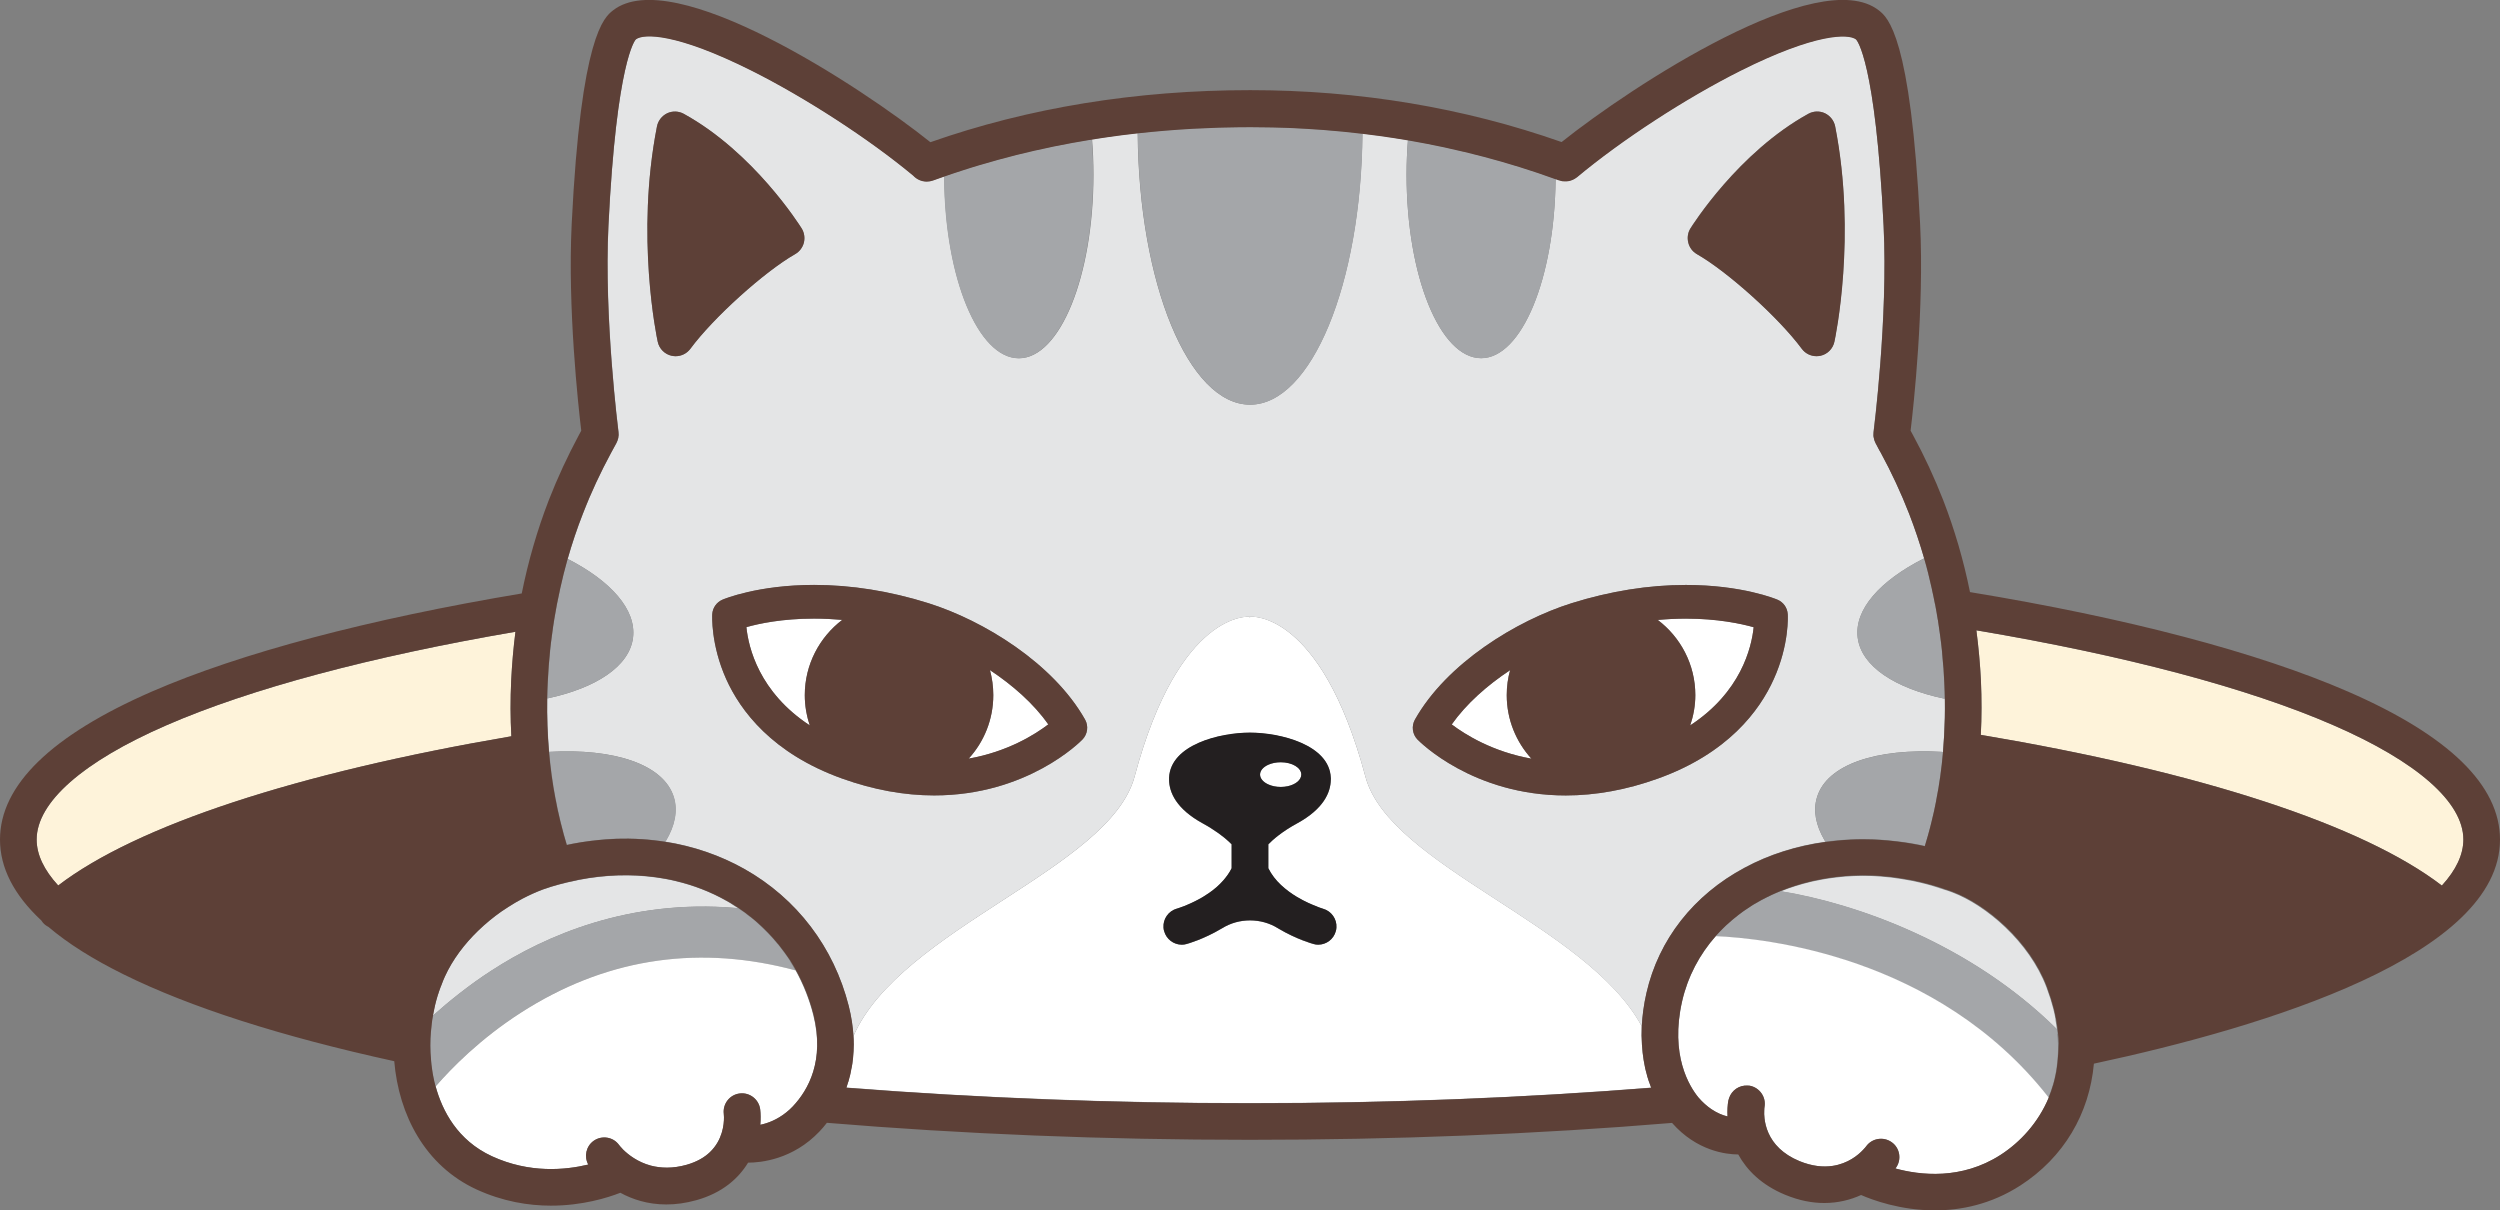 <?xml version="1.0" encoding="utf-8"?>
<!-- Generator: Adobe Illustrator 14.0.0, SVG Export Plug-In . SVG Version: 6.00 Build 43363)  -->
<!DOCTYPE svg PUBLIC "-//W3C//DTD SVG 1.1//EN" "http://www.w3.org/Graphics/SVG/1.1/DTD/svg11.dtd">
<svg version="1.1" id="圖層_1" xmlns="http://www.w3.org/2000/svg" xmlns:xlink="http://www.w3.org/1999/xlink" x="0px" y="0px"
	 width="50px" height="24.208px" viewBox="0 0 50 24.208" enable-background="new 0 0 50 24.208" xml:space="preserve">
<rect x="0" y="0" width="50" height="24.208" fill="#808080" stroke="none"/>
<g>
	<path fill="#FFFFFF" d="M27.308,15.532c-0.895-3.343-2.304-3.198-2.304-3.198l-0.008,0.028v-0.028c0,0-1.409-0.146-2.304,3.198
		c-0.496,1.852-4.678,3.028-5.623,5.188l0,0c0.004,0.047,0.005,0.092,0.005,0.137c0,0.009,0,0.017,0.001,0.022
		c0,0.041-0.001,0.082-0.004,0.123c0,0.002,0,0.006,0,0.011c-0.002,0.045-0.005,0.088-0.01,0.131c0,0.004,0,0.01-0.001,0.015
		c-0.003,0.036-0.008,0.071-0.013,0.106c-0.002,0.008-0.003,0.019-0.004,0.024c-0.006,0.037-0.012,0.072-0.021,0.107
		c0,0.004,0,0.006-0.001,0.01c-0.007,0.037-0.017,0.074-0.023,0.109c-0.003,0.01-0.006,0.018-0.008,0.027
		c-0.008,0.026-0.015,0.055-0.021,0.08c-0.004,0.01-0.006,0.02-0.01,0.028c-0.01,0.033-0.021,0.065-0.031,0.099
		c-0.001,0-0.001,0-0.001,0.002l0,0c1.306,0.104,2.643,0.182,4.002,0.233c1.337,0.052,2.696,0.078,4.069,0.078
		c2.753,0,5.451-0.104,8.024-0.31c0-0.002,0-0.002,0-0.002c-0.014-0.035-0.024-0.069-0.039-0.108
		c-0.004-0.009-0.006-0.019-0.01-0.026c-0.012-0.035-0.021-0.07-0.033-0.105c0-0.006-0.002-0.01-0.002-0.014
		c-0.014-0.043-0.022-0.088-0.035-0.133c0-0.005-0.002-0.009-0.002-0.013c-0.01-0.045-0.02-0.09-0.026-0.138
		c0-0.002,0-0.006-0.002-0.008c-0.017-0.102-0.029-0.209-0.035-0.319c0-0.003,0-0.003,0-0.005c-0.008-0.112-0.01-0.231-0.004-0.358
		l0,0C31.736,18.488,27.789,17.327,27.308,15.532z M26.728,18.553c0,0.023-0.006,0.049-0.012,0.072
		c-0.045,0.162-0.191,0.27-0.354,0.27c-0.03,0-0.063-0.004-0.095-0.014c-0.024-0.006-0.338-0.094-0.69-0.303
		c-0.006-0.004-0.012-0.007-0.017-0.011c-0.339-0.211-0.781-0.211-1.119,0c-0.004,0.002-0.008,0.004-0.012,0.007
		c-0.354,0.211-0.671,0.301-0.695,0.307c-0.032,0.01-0.064,0.014-0.098,0.014c-0.161,0-0.309-0.107-0.354-0.27
		c-0.008-0.025-0.012-0.049-0.013-0.074c-0.012-0.17,0.099-0.33,0.269-0.377c0.001,0,0.005-0.002,0.011-0.004
		c0.021-0.006,0.075-0.022,0.149-0.053c0.034-0.014,0.073-0.031,0.116-0.05c0.029-0.014,0.06-0.026,0.09-0.043
		c0.04-0.021,0.082-0.043,0.124-0.067c0.008-0.004,0.016-0.008,0.021-0.012l0,0c0.001,0,0.001-0.001,0.002-0.001
		c0.002-0.002,0.006-0.003,0.009-0.005c0.043-0.025,0.087-0.055,0.13-0.085c0.099-0.069,0.193-0.149,0.275-0.244
		c0.063-0.073,0.123-0.153,0.167-0.243v-0.479c-0.071-0.073-0.202-0.19-0.405-0.317c-0.051-0.031-0.104-0.064-0.166-0.098
		c-0.545-0.297-0.675-0.629-0.68-0.871c0-0.016,0-0.031,0-0.047c0.031-0.656,1.008-0.9,1.617-0.9c0.608,0,1.587,0.244,1.617,0.9
		c0.002,0.016,0.002,0.031,0,0.047c-0.005,0.242-0.134,0.574-0.68,0.871c-0.3,0.163-0.479,0.322-0.569,0.415l0,0v0.479l0,0
		c0.063,0.127,0.151,0.238,0.252,0.334c0.101,0.094,0.213,0.174,0.319,0.238c0.003,0.002,0.006,0.003,0.011,0.005v0.001l0,0
		c0.148,0.088,0.291,0.148,0.388,0.186c0.01,0.005,0.02,0.008,0.029,0.012c0.012,0.004,0.022,0.008,0.032,0.012
		c0.037,0.014,0.062,0.02,0.062,0.02C26.63,18.222,26.74,18.383,26.728,18.553z"/>
	<path fill="#E4E5E6" d="M23.271,18.551c-0.01-0.148,0.072-0.291,0.207-0.354C23.344,18.26,23.262,18.402,23.271,18.551z"/>
	<path fill="#E4E5E6" d="M24.062,17.94c0.043-0.025,0.087-0.055,0.13-0.085C24.148,17.885,24.104,17.915,24.062,17.94z"/>
	<path fill="#E4E5E6" d="M24.517,17.551c-0.017,0.021-0.032,0.041-0.05,0.061C24.484,17.592,24.5,17.572,24.517,17.551z"/>
	<path fill="#E4E5E6" d="M24.517,17.551c0.044-0.057,0.085-0.117,0.117-0.184C24.602,17.434,24.561,17.495,24.517,17.551z"/>
	<path fill="#E4E5E6" d="M10.984,15.038c0.028,0.317,0.07,0.631,0.129,0.937C11.056,15.668,11.013,15.355,10.984,15.038z"/>
	<path fill="#E4E5E6" d="M21.813,2.79c-0.117,0.019-0.231,0.039-0.348,0.06C21.58,2.829,21.695,2.809,21.813,2.79z"/>
	<path fill="#E4E5E6" d="M21.813,2.79c0.011-0.001,0.021-0.003,0.029-0.004l0,0C21.832,2.787,21.822,2.789,21.813,2.79z"/>
	<path fill="#E4E5E6" d="M28.195,2.808c0.107,0.019,0.218,0.039,0.324,0.059C28.412,2.847,28.302,2.827,28.195,2.808z"/>
	<path fill="#E4E5E6" d="M28.158,2.801C28.158,2.802,28.158,2.802,28.158,2.801c0.012,0.003,0.022,0.005,0.036,0.007
		C28.181,2.806,28.169,2.804,28.158,2.801z"/>
	<path fill="#E4E5E6" d="M36.486,16.797c-0.17-0.295-0.229-0.584-0.147-0.85c0.197-0.662,1.199-0.986,2.504-0.91
		c0.004,0.002,0.01,0.004,0.016,0.006c0.039-0.455,0.052-0.922,0.027-1.4c0.006,0.111,0.008,0.223,0.01,0.332
		c-0.004-0.001-0.01-0.002-0.014-0.003c-0.982-0.208-1.654-0.644-1.728-1.218c-0.071-0.564,0.449-1.142,1.32-1.583
		c0.002-0.002,0.006-0.003,0.01-0.004c-0.088-0.306-0.188-0.606-0.303-0.9c-0.162-0.416-0.354-0.825-0.565-1.218
		c-0.003,0-0.05-0.085-0.095-0.173c-0.004-0.006-0.006-0.012-0.01-0.018c-0.002-0.002-0.002-0.004-0.002-0.006
		c-0.021-0.035-0.031-0.074-0.037-0.114C37.47,8.73,37.47,8.722,37.468,8.714c0-0.007,0-0.014,0-0.021c0-0.018,0-0.035,0.002-0.053
		c0.002-0.022,0.293-2.282,0.201-4.13c-0.162-3.3-0.535-3.712-0.551-3.728c-0.15-0.118-0.813-0.124-2.31,0.626
		c-1.1,0.551-2.383,1.387-3.271,2.13c-0.002,0-0.002,0-0.002,0.001c-0.019,0.013-0.033,0.025-0.054,0.035
		c-0.004,0.002-0.008,0.005-0.012,0.007c-0.016,0.007-0.029,0.013-0.045,0.019c-0.008,0.003-0.016,0.006-0.025,0.008
		c-0.012,0.003-0.022,0.005-0.034,0.007c-0.013,0.002-0.023,0.004-0.037,0.005c-0.008,0-0.017,0-0.025,0
		c-0.016,0-0.033,0-0.049-0.002c-0.004,0-0.01-0.002-0.014-0.002c-0.021-0.003-0.041-0.009-0.062-0.016H31.18
		c-0.022-0.008-0.045-0.016-0.068-0.024c-0.018,1.989-0.678,3.587-1.489,3.587c-0.824,0-1.492-1.644-1.492-3.672
		c0-0.236,0.01-0.467,0.027-0.691c-0.302-0.051-0.604-0.095-0.91-0.132C27.222,5.675,26.227,8.093,25,8.093
		c-1.229,0-2.226-2.422-2.247-5.432c-0.309,0.034-0.61,0.076-0.911,0.124C21.86,3.014,21.87,3.25,21.87,3.493
		c0,2.028-0.668,3.672-1.491,3.672c-0.814,0-1.477-1.604-1.492-3.599c0-0.014,0.002-0.028,0.004-0.042
		c-0.076,0.027-0.154,0.053-0.229,0.081c-0.041,0.015-0.084,0.022-0.125,0.022c-0.104,0-0.2-0.044-0.271-0.119
		c-0.887-0.736-2.15-1.557-3.236-2.101c-1.495-0.75-2.156-0.744-2.313-0.623c-0.011,0.012-0.385,0.424-0.547,3.724
		c-0.091,1.848,0.199,4.108,0.201,4.13c0.003,0.021,0.004,0.04,0.003,0.059c-0.001,0.013-0.003,0.024-0.005,0.036
		c0,0.006,0,0.013-0.002,0.019C12.365,8.77,12.359,8.786,12.354,8.8c-0.001,0.002-0.001,0.004-0.001,0.005
		c-0.006,0.017-0.014,0.032-0.021,0.048l0,0c0,0.002,0,0.004-0.002,0.006c-0.003,0.006-0.006,0.012-0.01,0.018
		c-0.048,0.089-0.095,0.174-0.095,0.174c-0.213,0.392-0.404,0.801-0.564,1.217c-0.116,0.298-0.219,0.603-0.307,0.911
		c0.861,0.44,1.376,1.014,1.307,1.575c-0.072,0.572-0.738,1.006-1.715,1.215c-0.006,0.363,0.007,0.719,0.037,1.068
		c0,0,0.001,0,0.002,0c1.298-0.074,2.293,0.25,2.491,0.91c0.081,0.271,0.02,0.568-0.161,0.871c-0.004,0.006-0.008,0.01-0.012,0.014
		c-0.001,0-0.001,0-0.002,0c0.563,0.088,1.098,0.271,1.588,0.547c1.047,0.59,1.788,1.563,2.086,2.742
		c0.053,0.213,0.083,0.412,0.094,0.6l0,0c0.945-2.16,5.127-3.338,5.623-5.189c0.895-3.342,2.304-3.197,2.304-3.197v0.028
		l0.008-0.028c0,0,1.41-0.146,2.304,3.197c0.48,1.797,4.428,2.957,5.527,4.996c0.012-0.207,0.039-0.43,0.094-0.668
		c0.244-1.068,0.941-1.959,1.963-2.508c0.492-0.266,1.041-0.438,1.617-0.518C36.501,16.822,36.494,16.812,36.486,16.797z
		 M13.512,7.124c-0.025,0-0.051-0.003-0.077-0.008c-0.142-0.03-0.251-0.141-0.281-0.281c-0.019-0.085-0.445-2.115-0.015-4.308
		c0.023-0.115,0.101-0.212,0.205-0.262c0.105-0.049,0.229-0.045,0.332,0.012c1.401,0.772,2.318,2.231,2.357,2.292
		c0.053,0.085,0.067,0.188,0.044,0.284c-0.024,0.097-0.087,0.179-0.174,0.229c-0.618,0.354-1.639,1.274-2.098,1.894
		C13.736,7.069,13.627,7.124,13.512,7.124z M21.648,14.792c-0.043,0.045-1.104,1.117-2.965,1.117c-0.598,0-1.215-0.113-1.837-0.336
		c-1.405-0.503-2.038-1.359-2.322-1.99c-0.312-0.694-0.28-1.275-0.279-1.299c0.008-0.128,0.088-0.24,0.205-0.29
		c0.027-0.012,0.707-0.295,1.832-0.295c0.744,0,1.516,0.123,2.286,0.365c1.104,0.347,2.498,1.201,3.134,2.329
		C21.774,14.521,21.753,14.685,21.648,14.792z M35.476,13.581c-0.283,0.633-0.918,1.489-2.322,1.992
		c-0.62,0.223-1.239,0.336-1.838,0.336l0,0c-1.856,0-2.92-1.072-2.965-1.117c-0.104-0.106-0.125-0.271-0.053-0.399
		c0.635-1.127,2.031-1.982,3.133-2.329c0.773-0.242,1.543-0.365,2.287-0.365c1.125,0,1.805,0.283,1.832,0.295
		c0.119,0.05,0.197,0.162,0.205,0.29C35.757,12.307,35.789,12.888,35.476,13.581z M36.035,6.975c-0.459-0.62-1.479-1.54-2.099-1.894
		c-0.086-0.05-0.147-0.132-0.172-0.229c-0.024-0.096-0.01-0.199,0.043-0.284c0.039-0.062,0.957-1.52,2.357-2.292
		c0.102-0.057,0.227-0.061,0.332-0.012c0.104,0.05,0.182,0.147,0.205,0.262c0.432,2.192,0.004,4.222-0.015,4.308
		c-0.03,0.141-0.141,0.251-0.28,0.281c-0.025,0.005-0.054,0.008-0.078,0.008C36.214,7.124,36.105,7.069,36.035,6.975z"/>
	<path fill="#E4E5E6" d="M38.857,15.045c-0.028,0.32-0.073,0.635-0.133,0.942C38.785,15.68,38.828,15.366,38.857,15.045z"/>
	<path fill="#E4E5E6" d="M24.483,2.545c0.174-0.004,0.348-0.007,0.522-0.007C24.83,2.538,24.656,2.541,24.483,2.545z"/>
	<path fill="#E4E5E6" d="M22.753,2.662c0.359-0.04,0.725-0.07,1.093-0.091C23.478,2.591,23.113,2.622,22.753,2.662z"/>
	<path fill="#E4E5E6" d="M26.462,2.594c0.262,0.021,0.522,0.046,0.783,0.077C26.986,2.64,26.724,2.614,26.462,2.594z"/>
	<path fill="#E4E5E6" d="M29.66,3.126c0.491,0.129,0.975,0.279,1.448,0.451C30.634,3.406,30.152,3.255,29.66,3.126z"/>
	<path fill="#E4E5E6" d="M38.484,11.167c0.058,0.198,0.107,0.399,0.152,0.602C38.591,11.567,38.541,11.366,38.484,11.167z"/>
	<path fill="#E4E5E6" d="M11.204,11.776c0.045-0.201,0.095-0.4,0.15-0.598C11.299,11.375,11.248,11.575,11.204,11.776z"/>
	<path fill="#E4E5E6" d="M14.529,18.019c-0.32-0.183-0.668-0.315-1.03-0.399c-0.062-0.016-0.121-0.027-0.183-0.039
		c-0.067-0.014-0.137-0.023-0.206-0.033c-0.491-0.067-1.008-0.051-1.531,0.05c-0.082,0.017-0.164,0.034-0.246,0.054
		c-0.104,0.025-0.207,0.053-0.313,0.085c-0.03,0.011-0.063,0.021-0.095,0.032c-0.021,0.008-0.043,0.016-0.064,0.021
		c-0.137,0.051-0.275,0.112-0.418,0.188c-0.094,0.05-0.188,0.104-0.279,0.164c-0.047,0.029-0.094,0.061-0.141,0.093
		c-0.161,0.113-0.316,0.242-0.464,0.384c-0.271,0.262-0.506,0.569-0.665,0.918l0,0c-0.024,0.053-0.047,0.108-0.067,0.166
		c-0.007,0.014-0.012,0.026-0.017,0.041c-0.02,0.055-0.039,0.108-0.057,0.166c0,0.002-0.001,0.004-0.002,0.006
		c-0.02,0.063-0.035,0.125-0.051,0.188c-0.001,0.006-0.002,0.013-0.005,0.019c-0.015,0.063-0.026,0.129-0.038,0.192
		c0.311-0.278,0.729-0.617,1.168-0.899c1.091-0.709,2.762-1.435,4.885-1.256c0.02,0.002,0.037,0.006,0.056,0.008
		c-0.036-0.023-0.072-0.047-0.108-0.07C14.615,18.068,14.573,18.042,14.529,18.019z"/>
	<path fill="#E4E5E6" d="M41.109,20.375c-0.012-0.063-0.024-0.125-0.041-0.189c-0.002-0.008-0.004-0.016-0.006-0.023
		c-0.018-0.063-0.035-0.129-0.055-0.192c-0.002-0.009-0.006-0.017-0.008-0.023c-0.021-0.065-0.045-0.135-0.07-0.202l0,0
		c-0.344-0.91-1.211-1.646-1.889-1.9c-0.023-0.01-0.049-0.018-0.072-0.026c-0.023-0.008-0.047-0.017-0.07-0.022
		c-0.16-0.055-0.321-0.104-0.483-0.142c-0.056-0.013-0.107-0.024-0.16-0.036c-0.063-0.013-0.125-0.022-0.188-0.033
		c-0.02-0.004-0.041-0.006-0.061-0.01c-0.041-0.006-0.084-0.013-0.125-0.018c-0.025-0.003-0.051-0.006-0.074-0.01
		c-0.037-0.004-0.074-0.008-0.111-0.01c-0.026-0.004-0.055-0.006-0.082-0.008c-0.032-0.003-0.067-0.005-0.104-0.007
		c-0.027-0.001-0.057-0.003-0.084-0.004c-0.033-0.001-0.066-0.001-0.1-0.002c-0.029,0-0.06-0.001-0.089-0.001
		c-0.028,0.001-0.059,0.002-0.088,0.002c-0.075,0.002-0.149,0.005-0.223,0.011c-0.014,0-0.025,0.001-0.039,0.003
		c-0.039,0.002-0.08,0.008-0.119,0.012c-0.02,0.002-0.037,0.004-0.057,0.006c-0.039,0.005-0.08,0.01-0.119,0.016
		c-0.018,0.003-0.035,0.005-0.055,0.008c-0.039,0.008-0.08,0.014-0.121,0.021c-0.017,0.003-0.031,0.006-0.047,0.01
		c-0.041,0.008-0.084,0.018-0.125,0.025c-0.013,0.002-0.021,0.006-0.033,0.008c-0.205,0.049-0.404,0.111-0.596,0.188l0,0
		c1.514,0.245,3.799,1.053,5.524,2.762l0,0c-0.008-0.063-0.018-0.127-0.029-0.19C41.111,20.387,41.111,20.381,41.109,20.375z"/>
	<path fill="#A4A6A9" d="M26.462,2.594c-0.035-0.002-0.068-0.005-0.104-0.007c-0.069-0.005-0.14-0.01-0.21-0.014
		c-0.1-0.006-0.197-0.011-0.298-0.016c-0.043-0.002-0.087-0.003-0.13-0.005c-0.08-0.003-0.162-0.005-0.242-0.007
		c-0.039-0.001-0.078-0.002-0.117-0.002c-0.116-0.002-0.235-0.004-0.354-0.004l0,0c-0.176,0-0.35,0.003-0.522,0.007
		c-0.04,0.001-0.081,0.002-0.122,0.003c-0.15,0.005-0.303,0.011-0.451,0.019c-0.021,0.001-0.042,0.002-0.063,0.003
		c-0.368,0.021-0.731,0.051-1.093,0.091l0,0c0.021,3.009,1.02,5.432,2.247,5.432c1.227,0,2.222-2.418,2.248-5.423c0,0,0,0-0.002,0
		C26.986,2.64,26.724,2.614,26.462,2.594z"/>
	<path fill="#A4A6A9" d="M29.66,3.126c0,0-0.002,0-0.004-0.001c-0.121-0.032-0.244-0.063-0.365-0.092
		c-0.006-0.001-0.013-0.002-0.017-0.003c-0.118-0.028-0.237-0.056-0.358-0.082c-0.008-0.001-0.017-0.003-0.021-0.005
		c-0.119-0.025-0.235-0.049-0.354-0.072c-0.006-0.001-0.015-0.002-0.021-0.004c-0.121-0.023-0.24-0.045-0.36-0.066
		c-0.02,0.225-0.029,0.455-0.029,0.692c0,2.028,0.668,3.672,1.492,3.672c0.813,0,1.473-1.599,1.489-3.587c0,0-0.002,0-0.004-0.001
		C30.634,3.406,30.152,3.255,29.66,3.126z"/>
	<path fill="#A4A6A9" d="M21.465,2.85c-0.004,0-0.006,0.001-0.009,0.001c-0.123,0.022-0.245,0.046-0.367,0.071
		c-0.005,0.001-0.009,0.002-0.015,0.003c-0.12,0.025-0.24,0.051-0.359,0.078c-0.006,0.001-0.012,0.002-0.017,0.003
		c-0.119,0.027-0.237,0.056-0.355,0.085c-0.005,0.001-0.011,0.003-0.017,0.004c-0.117,0.03-0.234,0.061-0.353,0.093
		c-0.005,0.001-0.01,0.002-0.015,0.004c-0.118,0.032-0.234,0.066-0.352,0.101c-0.004,0.001-0.008,0.002-0.012,0.003
		c-0.117,0.035-0.233,0.071-0.35,0.109c-0.002,0-0.004,0.001-0.006,0.002c-0.118,0.038-0.234,0.077-0.353,0.118l0,0
		c-0.002,0.014-0.004,0.028-0.004,0.042c0.017,1.994,0.678,3.599,1.492,3.599c0.823,0,1.491-1.645,1.491-3.672
		c0-0.243-0.012-0.479-0.028-0.708C21.715,2.806,21.59,2.827,21.465,2.85z"/>
	<path fill="#A4A6A9" d="M12.661,12.752c0.069-0.562-0.444-1.134-1.307-1.574l0,0c-0.057,0.197-0.105,0.396-0.15,0.598
		c-0.001,0.002-0.001,0.005-0.001,0.008c-0.045,0.198-0.083,0.398-0.116,0.6c-0.001,0.008-0.002,0.015-0.003,0.021
		c-0.016,0.089-0.027,0.179-0.039,0.27c-0.002,0.015-0.004,0.027-0.006,0.043c-0.015,0.097-0.024,0.191-0.035,0.289
		c0,0.01-0.002,0.02-0.002,0.029c-0.009,0.084-0.017,0.168-0.023,0.252c-0.002,0.024-0.003,0.049-0.005,0.072
		c-0.007,0.094-0.013,0.188-0.017,0.283l0,0c-0.006,0.109-0.008,0.218-0.011,0.326l0,0C11.923,13.76,12.589,13.327,12.661,12.752z"
		/>
	<path fill="#A4A6A9" d="M10.986,15.038c-0.001,0-0.002,0-0.002,0l0,0c0.028,0.317,0.071,0.631,0.129,0.937
		c0.003,0.012,0.005,0.024,0.008,0.036c0.011,0.061,0.022,0.119,0.036,0.18c0.004,0.02,0.008,0.038,0.013,0.059
		c0.012,0.053,0.023,0.104,0.036,0.156c0.006,0.021,0.01,0.045,0.016,0.065c0.013,0.052,0.026,0.104,0.04,0.153
		c0.005,0.021,0.011,0.041,0.016,0.063c0.021,0.07,0.039,0.141,0.061,0.209c0,0.001,0,0.001,0,0.001
		c0.082-0.019,0.164-0.033,0.246-0.047c0.02-0.003,0.039-0.005,0.059-0.009c0.063-0.01,0.126-0.021,0.189-0.027
		c0.018-0.002,0.037-0.003,0.055-0.006c0.064-0.008,0.129-0.014,0.193-0.02c0.015,0,0.028-0.002,0.045-0.002
		c0.067-0.006,0.136-0.01,0.203-0.012c0.012-0.001,0.021-0.001,0.031-0.001c0.072-0.002,0.146-0.003,0.217-0.002
		c0.007,0,0.014,0.001,0.02,0.001c0.076,0.001,0.152,0.004,0.227,0.01c0.005,0,0.008,0,0.011,0c0.078,0.004,0.155,0.012,0.233,0.02
		c0.001,0,0.002,0,0.003,0c0.079,0.01,0.157,0.021,0.235,0.031c0.001,0,0.001,0,0.002,0c0.004-0.004,0.008-0.008,0.012-0.014
		c0.181-0.303,0.242-0.602,0.161-0.871C13.279,15.288,12.283,14.963,10.986,15.038z"/>
	<path fill="#A4A6A9" d="M38.88,13.972c0.004,0.001,0.01,0.002,0.014,0.003c-0.002-0.109-0.004-0.221-0.01-0.332l0,0
		c-0.004-0.096-0.01-0.189-0.016-0.285c-0.002-0.023-0.005-0.047-0.007-0.07c-0.008-0.086-0.016-0.172-0.022-0.259
		c0-0.009-0.002-0.017-0.002-0.024c-0.01-0.098-0.021-0.193-0.035-0.291c-0.002-0.014-0.004-0.028-0.006-0.045
		c-0.012-0.09-0.025-0.182-0.039-0.271c-0.002-0.005-0.002-0.011-0.004-0.017c-0.017-0.102-0.033-0.202-0.053-0.303
		c0-0.001-0.002-0.001-0.002-0.002c-0.021-0.102-0.039-0.202-0.063-0.302c0-0.002,0-0.003,0-0.004
		c-0.045-0.202-0.096-0.403-0.152-0.602l0,0c-0.004,0.001-0.008,0.002-0.01,0.004c-0.871,0.441-1.393,1.018-1.32,1.582
		C37.226,13.329,37.898,13.764,38.88,13.972z"/>
	<path fill="#A4A6A9" d="M36.509,16.834L36.509,16.834c0.08-0.012,0.16-0.021,0.242-0.027l0,0c0.08-0.008,0.162-0.014,0.242-0.018
		c0.002,0,0.004,0,0.008,0c0.076-0.004,0.153-0.006,0.231-0.006c0.006,0,0.013,0,0.019,0c0.074,0,0.147,0,0.221,0.004
		c0.012,0,0.021,0,0.031,0c0.067,0.004,0.139,0.008,0.207,0.014c0.016,0.002,0.028,0.003,0.045,0.004
		c0.063,0.006,0.131,0.013,0.195,0.021c0.018,0.002,0.034,0.004,0.055,0.006c0.063,0.008,0.127,0.02,0.188,0.028
		c0.021,0.005,0.039,0.007,0.058,0.009c0.082,0.016,0.164,0.03,0.246,0.049v-0.002c0.021-0.069,0.041-0.14,0.061-0.209
		c0.006-0.021,0.012-0.043,0.017-0.063c0.016-0.051,0.026-0.104,0.041-0.152c0.006-0.023,0.012-0.047,0.016-0.068
		c0.014-0.053,0.024-0.104,0.037-0.157c0.004-0.021,0.01-0.039,0.014-0.06c0.012-0.061,0.025-0.119,0.037-0.181
		c0.002-0.013,0.004-0.024,0.006-0.036c0.06-0.31,0.104-0.623,0.133-0.943v-0.002c-0.006-0.002-0.012-0.004-0.016-0.006
		c-1.305-0.076-2.307,0.248-2.504,0.91c-0.08,0.266-0.021,0.555,0.147,0.85C36.494,16.812,36.501,16.822,36.509,16.834z"/>
	<path fill="#A4A6A9" d="M15.795,19.211c-0.033-0.051-0.066-0.101-0.103-0.148c-0.006-0.008-0.012-0.018-0.018-0.025
		c-0.037-0.049-0.074-0.1-0.113-0.147c-0.004-0.005-0.008-0.009-0.012-0.013c-0.223-0.272-0.486-0.512-0.784-0.711
		c-0.019-0.004-0.036-0.008-0.056-0.01c-2.123-0.178-3.794,0.547-4.885,1.256c-0.438,0.283-0.857,0.621-1.168,0.9
		c-0.01,0.051-0.017,0.102-0.023,0.154c0,0.002,0,0.002,0,0.004c-0.007,0.053-0.012,0.104-0.016,0.156l-0.001,0.002
		c-0.016,0.188-0.016,0.381,0.002,0.567c0.006,0.063,0.013,0.125,0.021,0.187c0.008,0.061,0.019,0.119,0.03,0.176
		c0.011,0.055,0.023,0.111,0.04,0.168l0,0c0.004-0.002,0.007-0.006,0.01-0.01c0.304-0.35,0.88-0.939,1.694-1.463
		c1.64-1.055,3.433-1.354,5.33-0.889c0.021,0.006,0.091,0.022,0.165,0.045c-0.032-0.062-0.067-0.119-0.104-0.177
		C15.805,19.227,15.799,19.219,15.795,19.211z"/>
	<path fill="#A4A6A9" d="M41.15,20.659c-0.002-0.023-0.004-0.05-0.008-0.074c-1.727-1.709-4.012-2.518-5.524-2.763
		c-0.002,0-0.002,0-0.002,0c-0.063,0.025-0.123,0.054-0.185,0.08c-0.004,0.002-0.006,0.003-0.008,0.005
		c-0.063,0.027-0.123,0.059-0.184,0.092c0,0,0,0-0.003,0c-0.047,0.025-0.096,0.053-0.143,0.082c-0.016,0.008-0.031,0.02-0.047,0.027
		c-0.031,0.02-0.062,0.038-0.09,0.059c-0.021,0.013-0.037,0.024-0.056,0.037c-0.026,0.019-0.053,0.037-0.077,0.055
		c-0.021,0.016-0.037,0.029-0.058,0.045c-0.022,0.018-0.045,0.035-0.067,0.053c-0.021,0.016-0.039,0.031-0.058,0.047
		c-0.021,0.018-0.043,0.037-0.063,0.055c-0.021,0.019-0.039,0.033-0.058,0.051c-0.02,0.021-0.039,0.037-0.059,0.058
		c-0.019,0.019-0.035,0.035-0.053,0.054c-0.029,0.03-0.06,0.063-0.089,0.094c-0.004,0.004-0.008,0.008-0.012,0.012
		c0.002,0,0.004,0,0.006,0c0.927,0.039,4.412,0.375,6.64,3.211c0.004,0.006,0.008,0.012,0.014,0.018l0,0c0-0.002,0-0.002,0-0.002
		c0.033-0.08,0.063-0.164,0.088-0.25c0.004-0.008,0.006-0.018,0.008-0.027c0.011-0.032,0.021-0.067,0.027-0.104
		c0.012-0.045,0.021-0.092,0.029-0.139c0.01-0.059,0.02-0.117,0.024-0.178c0.015-0.121,0.021-0.248,0.017-0.377
		c-0.002-0.064-0.006-0.131-0.015-0.199C41.152,20.67,41.152,20.665,41.15,20.659z"/>
	<path fill="#FFFFFF" d="M20.966,14.489c-0.292-0.416-0.713-0.785-1.167-1.086c0.043,0.159,0.067,0.327,0.067,0.5
		c0,0.489-0.188,0.936-0.493,1.271C20.145,15.036,20.692,14.696,20.966,14.489z"/>
	<path fill="#FFFFFF" d="M33.906,13.902c0,0.212-0.037,0.416-0.103,0.606c1.014-0.664,1.228-1.555,1.271-1.965
		c-0.255-0.071-0.724-0.172-1.355-0.172c-0.186,0-0.373,0.01-0.564,0.026C33.611,12.743,33.906,13.29,33.906,13.902z"/>
	<path fill="#FFFFFF" d="M30.134,13.902c0-0.173,0.023-0.341,0.068-0.5c-0.455,0.302-0.875,0.67-1.168,1.086
		c0.272,0.206,0.819,0.546,1.594,0.685C30.322,14.838,30.134,14.392,30.134,13.902z"/>
	<path fill="#FEF3DA" d="M46.666,14.504c-1.703-0.742-4.166-1.396-7.138-1.897c0.043,0.331,0.074,0.665,0.091,1.001
		c0.016,0.369,0.016,0.732-0.002,1.09c4.393,0.738,7.643,1.803,9.221,3.014c0.283-0.311,0.43-0.619,0.43-0.92
		C49.267,16.045,48.343,15.233,46.666,14.504z"/>
	<path fill="#FEF3DA" d="M10.227,14.726c-0.02-0.366-0.021-0.738-0.003-1.117c0.016-0.327,0.044-0.651,0.085-0.974
		c-2.896,0.498-5.303,1.142-6.977,1.869c-1.675,0.729-2.599,1.543-2.599,2.287c0,0.301,0.146,0.609,0.431,0.92
		C2.725,16.514,5.91,15.463,10.227,14.726z"/>
	<path fill="#FFFFFF" d="M16.195,14.508c-0.063-0.189-0.1-0.395-0.1-0.605c0-0.613,0.295-1.16,0.75-1.504
		c-0.188-0.017-0.378-0.026-0.563-0.026c-0.639,0-1.104,0.1-1.354,0.171C14.969,12.952,15.182,13.844,16.195,14.508z"/>
	<path fill="#FFFFFF" d="M25.367,15.689c0.067,0.031,0.153,0.05,0.248,0.05c0.047,0,0.094-0.005,0.137-0.014
		c0.16-0.034,0.274-0.126,0.274-0.234c0-0.137-0.185-0.246-0.411-0.246c-0.095,0-0.181,0.019-0.248,0.049
		c-0.101,0.045-0.166,0.117-0.166,0.197C25.201,15.572,25.268,15.645,25.367,15.689z"/>
	<path fill="#FFFFFF" d="M35.617,17.822c0.19-0.077,0.391-0.14,0.596-0.188C36.007,17.683,35.808,17.745,35.617,17.822z"/>
	<path fill="#FFFFFF" d="M41.15,20.659c0.002,0.006,0.002,0.012,0.002,0.018c0.009,0.068,0.013,0.135,0.015,0.199
		c-0.002-0.064-0.006-0.131-0.015-0.199C41.152,20.67,41.152,20.665,41.15,20.659z"/>
	<path fill="#FFFFFF" d="M34.32,18.723c-0.002,0-0.002,0-0.004,0c-0.33,0.373-0.561,0.814-0.672,1.301
		c-0.246,1.082,0.146,1.707,0.326,1.926c0.084,0.1,0.172,0.176,0.258,0.234c0.117,0.078,0.229,0.123,0.324,0.146
		c-0.008-0.119,0-0.229,0.016-0.316c0.004-0.018,0.009-0.033,0.015-0.051c0.053-0.158,0.205-0.262,0.373-0.25
		c0.014,0,0.024,0,0.037,0.002c0.198,0.035,0.334,0.225,0.299,0.424c-0.002,0.012-0.006,0.039-0.006,0.078
		c-0.002,0.041-0.002,0.094,0.006,0.156c0.02,0.17,0.09,0.399,0.301,0.6c0.098,0.092,0.225,0.178,0.393,0.248
		c0.259,0.105,0.479,0.125,0.664,0.098c0.312-0.045,0.517-0.219,0.611-0.32c0.037-0.037,0.057-0.065,0.061-0.069
		c0.119-0.166,0.349-0.203,0.515-0.084c0.164,0.116,0.201,0.348,0.082,0.512c-0.002,0.004-0.006,0.009-0.008,0.013
		c0.491,0.135,1.315,0.231,2.1-0.271c0.395-0.254,0.754-0.641,0.965-1.145c-0.006-0.007-0.01-0.013-0.014-0.019
		C38.732,19.098,35.246,18.762,34.32,18.723z"/>
	<polygon fill="#FFFFFF" points="34.314,18.723 34.316,18.723 34.326,18.711 	"/>
	<path fill="#FFFFFF" d="M41,19.945c-0.021-0.065-0.045-0.135-0.07-0.202C40.955,19.811,40.978,19.879,41,19.945z"/>
	<path fill="#FFFFFF" d="M38.414,17.651c0.162,0.038,0.323,0.086,0.483,0.141C38.738,17.737,38.576,17.689,38.414,17.651z"/>
	<path fill="#FFFFFF" d="M41.06,21.7c-0.024,0.086-0.055,0.17-0.088,0.25C41.005,21.87,41.035,21.786,41.06,21.7z"/>
	<path fill="#FFFFFF" d="M12.736,17.512c-0.377-0.02-0.766,0.009-1.157,0.084c-0.082,0.017-0.164,0.033-0.246,0.054
		c0.082-0.021,0.164-0.037,0.246-0.054C11.971,17.521,12.359,17.493,12.736,17.512z"/>
	<path fill="#FFFFFF" d="M8.66,20.303c0.012-0.061,0.022-0.123,0.036-0.184C8.684,20.18,8.672,20.243,8.66,20.303z"/>
	<path fill="#FFFFFF" d="M8.658,20.313c-0.01,0.051-0.017,0.102-0.023,0.154c0.008-0.055,0.016-0.109,0.025-0.164
		C8.66,20.307,8.659,20.309,8.658,20.313z"/>
	<path fill="#FFFFFF" d="M15.387,18.689c0.057,0.062,0.112,0.123,0.164,0.188C15.499,18.813,15.443,18.75,15.387,18.689z"/>
	<path fill="#FFFFFF" d="M15.198,18.504c0.06,0.055,0.116,0.111,0.173,0.168C15.315,18.616,15.258,18.559,15.198,18.504z"/>
	<path fill="#FFFFFF" d="M15.371,18.672c0.006,0.006,0.011,0.012,0.016,0.018C15.382,18.684,15.377,18.678,15.371,18.672z"/>
	<path fill="#FFFFFF" d="M14.975,18.316c-0.102-0.08-0.207-0.153-0.316-0.224c0.036,0.023,0.072,0.048,0.108,0.072
		C14.838,18.213,14.907,18.263,14.975,18.316z"/>
	<path fill="#FFFFFF" d="M14.99,18.329c0.063,0.051,0.127,0.104,0.188,0.155C15.117,18.432,15.055,18.379,14.99,18.329z"/>
	<path fill="#FFFFFF" d="M15.178,18.484c0.007,0.009,0.014,0.015,0.021,0.021C15.191,18.499,15.185,18.493,15.178,18.484z"/>
	<path fill="#FFFFFF" d="M14.975,18.316c0.006,0.004,0.01,0.009,0.017,0.013C14.984,18.325,14.98,18.32,14.975,18.316z"/>
	<path fill="#FFFFFF" d="M8.723,21.717c-0.003,0.004-0.006,0.008-0.01,0.01c0.135,0.492,0.438,1.08,1.127,1.398
		c0.752,0.346,1.469,0.276,1.926,0.166c-0.088-0.16-0.045-0.363,0.107-0.474c0.164-0.116,0.393-0.08,0.51,0.084
		c0.006,0.007,0.033,0.043,0.084,0.095c0.099,0.098,0.285,0.246,0.553,0.317c0.194,0.052,0.433,0.063,0.712-0.017
		c0.208-0.059,0.358-0.149,0.468-0.254c0.252-0.242,0.281-0.555,0.28-0.694c0-0.011,0-0.019-0.001-0.024
		c0-0.027-0.002-0.043-0.003-0.048c-0.022-0.2,0.12-0.385,0.321-0.407c0.201-0.023,0.384,0.121,0.408,0.321
		c0.01,0.086,0.012,0.19,0.002,0.306c0.147-0.031,0.336-0.101,0.519-0.248c0.044-0.035,0.088-0.074,0.13-0.119
		c0.313-0.332,0.64-0.918,0.409-1.828c-0.08-0.316-0.2-0.615-0.353-0.893c-0.076-0.021-0.146-0.039-0.165-0.043
		c-1.897-0.466-3.69-0.166-5.33,0.889C9.603,20.777,9.026,21.368,8.723,21.717z"/>
	<path fill="#FFFFFF" d="M15.898,19.387c-0.027-0.053-0.059-0.104-0.09-0.152C15.84,19.284,15.87,19.334,15.898,19.387z"/>
	<path fill="#FFFFFF" d="M15.898,19.387c0.005,0.008,0.01,0.016,0.015,0.021v0.002C15.908,19.402,15.903,19.395,15.898,19.387z"/>
	<path fill="#231F20" d="M26.46,18.174c0-0.002-0.023-0.008-0.062-0.021c-0.01-0.004-0.021-0.008-0.032-0.012
		c-0.011-0.004-0.021-0.007-0.029-0.013c-0.097-0.035-0.239-0.096-0.388-0.185l0,0v-0.001c-0.005-0.002-0.008-0.003-0.011-0.005
		c-0.106-0.063-0.22-0.146-0.319-0.239c-0.101-0.095-0.188-0.205-0.252-0.334l0,0v-0.479c0.09-0.092,0.271-0.252,0.569-0.415
		c0.546-0.296,0.675-0.63,0.68-0.871c0.002-0.017,0.002-0.031,0-0.047c-0.029-0.656-1.008-0.9-1.617-0.9
		c-0.61,0-1.586,0.244-1.617,0.9c0,0.016,0,0.03,0,0.047c0.005,0.241,0.135,0.575,0.68,0.871c0.062,0.032,0.115,0.065,0.166,0.098
		c0.203,0.127,0.334,0.244,0.405,0.317v0.479c-0.044,0.09-0.104,0.172-0.167,0.244c-0.082,0.094-0.178,0.176-0.275,0.244
		c-0.043,0.029-0.087,0.059-0.13,0.085c-0.003,0.002-0.007,0.003-0.009,0.005c-0.001,0-0.001,0.001-0.002,0.001l0,0
		c-0.006,0.005-0.014,0.009-0.021,0.013c-0.042,0.023-0.084,0.047-0.124,0.066c-0.03,0.016-0.061,0.029-0.09,0.043
		c-0.043,0.02-0.082,0.036-0.116,0.051c-0.074,0.028-0.13,0.045-0.149,0.053c-0.006,0.002-0.01,0.002-0.011,0.002
		c-0.17,0.048-0.279,0.207-0.269,0.377c0.001,0.025,0.005,0.05,0.013,0.074c0.045,0.162,0.191,0.271,0.354,0.271
		c0.032,0,0.064-0.004,0.098-0.015c0.024-0.006,0.341-0.096,0.695-0.307c0.004-0.002,0.008-0.004,0.012-0.006
		c0.338-0.211,0.78-0.211,1.119,0c0.005,0.004,0.011,0.006,0.017,0.01c0.354,0.209,0.666,0.297,0.69,0.303
		c0.031,0.011,0.064,0.015,0.095,0.015c0.162,0,0.31-0.106,0.354-0.271c0.006-0.022,0.012-0.049,0.012-0.072
		C26.74,18.383,26.63,18.222,26.46,18.174z M25.201,15.491c0-0.08,0.065-0.152,0.166-0.197c0.067-0.03,0.153-0.049,0.248-0.049
		c0.228,0,0.411,0.109,0.411,0.246c0,0.108-0.114,0.2-0.274,0.234c-0.043,0.009-0.09,0.014-0.137,0.014
		c-0.095,0-0.181-0.019-0.248-0.05C25.268,15.645,25.201,15.572,25.201,15.491z"/>
	<path fill="#5D4037" d="M18.568,12.063c-0.771-0.242-1.542-0.365-2.286-0.365c-1.125,0-1.805,0.283-1.832,0.295
		c-0.117,0.05-0.197,0.162-0.205,0.29c-0.001,0.024-0.031,0.605,0.279,1.299c0.284,0.631,0.917,1.487,2.322,1.99
		c0.622,0.223,1.239,0.336,1.837,0.336c1.859,0,2.922-1.072,2.965-1.117c0.104-0.106,0.126-0.271,0.054-0.399
		C21.066,13.264,19.671,12.41,18.568,12.063z M16.096,13.902c0,0.212,0.035,0.416,0.1,0.606c-1.014-0.666-1.227-1.557-1.268-1.966
		c0.251-0.071,0.716-0.171,1.354-0.171c0.187,0,0.375,0.01,0.563,0.026C16.391,12.743,16.096,13.29,16.096,13.902z M19.373,15.172
		c0.307-0.334,0.493-0.78,0.493-1.271c0-0.173-0.024-0.341-0.067-0.5c0.454,0.302,0.875,0.67,1.167,1.086
		C20.692,14.696,20.145,15.036,19.373,15.172z"/>
	<path fill="#5D4037" d="M35.476,13.581c0.313-0.692,0.281-1.273,0.279-1.297c-0.008-0.128-0.086-0.24-0.205-0.29
		c-0.027-0.012-0.707-0.295-1.832-0.295c-0.744,0-1.514,0.123-2.287,0.365c-1.102,0.347-2.498,1.201-3.133,2.329
		c-0.072,0.13-0.051,0.293,0.053,0.399c0.045,0.045,1.107,1.117,2.965,1.117l0,0c0.599,0,1.218-0.113,1.838-0.336
		C34.558,15.07,35.193,14.213,35.476,13.581z M29.035,14.489c0.293-0.416,0.713-0.785,1.168-1.086
		c-0.045,0.159-0.068,0.327-0.068,0.5c0,0.489,0.188,0.936,0.494,1.271C29.855,15.036,29.308,14.695,29.035,14.489z M33.804,14.508
		c0.064-0.189,0.103-0.395,0.103-0.605c0-0.613-0.296-1.16-0.753-1.504c0.191-0.017,0.38-0.026,0.564-0.026
		c0.633,0,1.102,0.101,1.355,0.172C35.031,12.954,34.818,13.845,33.804,14.508z"/>
	<path fill="#5D4037" d="M46.958,13.831c-1.806-0.785-4.418-1.473-7.558-1.989c-0.127-0.631-0.307-1.247-0.537-1.842
		c-0.174-0.444-0.377-0.884-0.606-1.304c0-0.001-0.021-0.035-0.045-0.082c0.061-0.503,0.274-2.452,0.19-4.14
		c-0.186-3.761-0.649-4.127-0.825-4.266c-1.193-0.938-4.943,1.514-6.345,2.633c-1.955-0.688-4.049-1.038-6.228-1.038
		c-2.281,0-4.432,0.351-6.396,1.041c-1.396-1.118-5.151-3.574-6.348-2.636c-0.176,0.138-0.641,0.504-0.826,4.266
		c-0.083,1.688,0.131,3.637,0.191,4.14c-0.025,0.047-0.044,0.081-0.045,0.083C11.354,9.118,11.15,9.556,10.977,10
		c-0.233,0.604-0.414,1.229-0.542,1.869c-3.065,0.513-5.62,1.19-7.395,1.961C1.023,14.709,0,15.706,0,16.792
		c0,0.563,0.276,1.104,0.826,1.617c0.011,0.016,0.021,0.03,0.034,0.047c0.031,0.035,0.069,0.063,0.109,0.082
		c0.387,0.33,0.889,0.646,1.504,0.95c1.328,0.656,3.147,1.24,5.412,1.736c0.09,1.075,0.618,2.092,1.646,2.565
		c0.527,0.242,1.039,0.324,1.489,0.324c0.624,0,1.127-0.156,1.387-0.258c0.239,0.131,0.547,0.234,0.918,0.234
		c0.186,0,0.387-0.025,0.604-0.086c0.52-0.146,0.841-0.435,1.033-0.75c0.252,0,0.895-0.062,1.427-0.623
		c0.048-0.051,0.1-0.109,0.149-0.174c2.708,0.225,5.553,0.34,8.461,0.34c2.901,0,5.742-0.113,8.442-0.338
		c0.494,0.563,1.086,0.631,1.324,0.631c0.172,0.313,0.463,0.609,0.935,0.805c0.282,0.117,0.545,0.166,0.784,0.166
		c0.279,0,0.527-0.064,0.738-0.16c0.219,0.096,0.779,0.307,1.476,0.307c0.521,0,1.12-0.119,1.707-0.496
		c0.872-0.563,1.383-1.438,1.473-2.438C45.337,20.532,50,19.102,50,16.792C50,15.706,48.976,14.709,46.958,13.831z M1.164,17.709
		c-0.284-0.31-0.431-0.617-0.431-0.918c0-0.746,0.924-1.559,2.599-2.287c1.674-0.729,4.079-1.373,6.977-1.869
		c-0.041,0.32-0.069,0.646-0.085,0.973c-0.018,0.379-0.017,0.751,0.003,1.117C5.91,15.463,2.725,16.514,1.164,17.709z
		 M15.855,22.129c-0.042,0.045-0.086,0.084-0.13,0.119c-0.183,0.147-0.37,0.217-0.519,0.248c0.01-0.113,0.008-0.22-0.002-0.306
		c-0.024-0.2-0.207-0.346-0.408-0.321c-0.201,0.023-0.345,0.207-0.321,0.407c0.001,0.005,0.003,0.021,0.003,0.048
		c0.001,0.008,0.001,0.016,0.001,0.024c0.001,0.142-0.028,0.452-0.28,0.694c-0.108,0.104-0.26,0.195-0.468,0.254
		c-0.279,0.078-0.518,0.066-0.712,0.017c-0.268-0.071-0.454-0.222-0.553-0.317c-0.051-0.052-0.078-0.088-0.084-0.095
		c-0.117-0.164-0.346-0.2-0.51-0.084c-0.152,0.108-0.195,0.313-0.107,0.474c-0.457,0.11-1.174,0.18-1.926-0.166
		c-0.689-0.318-0.992-0.906-1.127-1.398l0,0c-0.017-0.057-0.029-0.113-0.04-0.168c-0.013-0.057-0.022-0.115-0.03-0.176
		c-0.01-0.062-0.017-0.123-0.021-0.187c-0.018-0.188-0.018-0.379-0.002-0.567l0.001-0.002c0.004-0.053,0.01-0.104,0.016-0.156
		c0-0.002,0-0.002,0-0.004c0.016-0.117,0.036-0.232,0.063-0.348c0.002-0.007,0.003-0.013,0.004-0.019
		c0.016-0.063,0.031-0.127,0.051-0.188c0.001-0.002,0.002-0.004,0.002-0.006c0.018-0.058,0.036-0.111,0.057-0.166
		c0.005-0.015,0.01-0.027,0.017-0.041c0.021-0.058,0.043-0.113,0.067-0.166l0,0c0.159-0.349,0.396-0.656,0.665-0.918
		c0.146-0.142,0.304-0.271,0.464-0.384c0.047-0.032,0.094-0.063,0.141-0.093c0.093-0.061,0.187-0.114,0.279-0.164
		c0.143-0.074,0.281-0.137,0.418-0.188c0.021-0.008,0.044-0.015,0.064-0.021c0.031-0.012,0.063-0.021,0.095-0.032
		c0.104-0.032,0.208-0.06,0.313-0.085c0.082-0.02,0.164-0.037,0.246-0.054c0.523-0.101,1.04-0.117,1.531-0.05
		c0.069,0.01,0.139,0.021,0.206,0.033c0.062,0.012,0.121,0.023,0.183,0.039c0.362,0.084,0.71,0.219,1.031,0.399
		c0.044,0.022,0.086,0.05,0.128,0.075c0.344,0.213,0.644,0.477,0.894,0.783c0.004,0.004,0.008,0.008,0.012,0.012
		c0.039,0.049,0.076,0.1,0.113,0.148c0.006,0.008,0.012,0.018,0.018,0.024c0.035,0.049,0.068,0.099,0.103,0.147
		c0.004,0.008,0.01,0.017,0.014,0.023c0.204,0.324,0.359,0.682,0.456,1.066C16.494,21.211,16.169,21.797,15.855,22.129z
		 M32.929,19.859c-0.055,0.238-0.082,0.461-0.094,0.668c-0.006,0.127-0.004,0.246,0.004,0.358c0,0.003,0,0.003,0,0.005
		c0.006,0.11,0.02,0.219,0.035,0.319c0.002,0.002,0.002,0.006,0.002,0.008c0.008,0.048,0.018,0.093,0.026,0.138
		c0,0.004,0.002,0.008,0.002,0.013c0.013,0.045,0.021,0.09,0.035,0.133c0,0.004,0.002,0.008,0.002,0.014
		c0.013,0.035,0.021,0.07,0.033,0.105c0.004,0.01,0.006,0.02,0.01,0.026c0.015,0.039,0.025,0.074,0.039,0.108c0,0,0,0,0,0.002
		c-2.573,0.203-5.271,0.31-8.024,0.31c-1.373,0-2.732-0.026-4.069-0.078c-1.359-0.053-2.696-0.131-4.002-0.233
		c0-0.002,0-0.002,0.001-0.002c0.011-0.031,0.021-0.064,0.031-0.099c0.004-0.01,0.006-0.021,0.01-0.028
		c0.008-0.025,0.015-0.054,0.021-0.08c0.002-0.01,0.005-0.019,0.008-0.027c0.008-0.035,0.018-0.072,0.023-0.109
		c0.001-0.004,0.001-0.006,0.001-0.01c0.009-0.035,0.015-0.07,0.021-0.107c0.001-0.008,0.002-0.018,0.004-0.024
		c0.005-0.035,0.01-0.07,0.013-0.106c0.001-0.004,0.001-0.011,0.001-0.015c0.005-0.043,0.008-0.086,0.01-0.131
		c0-0.005,0-0.009,0-0.011c0.003-0.041,0.004-0.082,0.004-0.123c-0.001-0.008-0.001-0.016-0.001-0.022
		c0-0.045-0.001-0.09-0.005-0.137c-0.011-0.188-0.041-0.388-0.094-0.601c-0.298-1.178-1.039-2.151-2.086-2.742
		c-0.49-0.275-1.024-0.457-1.588-0.545c-0.078-0.013-0.156-0.022-0.235-0.031c-0.001,0-0.002,0-0.003,0
		c-0.078-0.01-0.155-0.016-0.233-0.021c-0.003,0-0.006,0-0.011,0c-0.073-0.005-0.149-0.008-0.227-0.009
		c-0.006,0-0.013-0.001-0.02-0.001c-0.071-0.001-0.145,0-0.217,0.002c-0.011,0-0.021,0-0.031,0.001
		c-0.067,0.002-0.136,0.007-0.203,0.011c-0.017,0.002-0.03,0.002-0.045,0.004c-0.064,0.004-0.129,0.012-0.193,0.019
		c-0.018,0.003-0.037,0.004-0.055,0.006c-0.063,0.008-0.127,0.019-0.189,0.026c-0.02,0.005-0.039,0.007-0.059,0.01
		c-0.082,0.014-0.164,0.029-0.246,0.047c0,0,0,0,0-0.001c-0.021-0.069-0.04-0.14-0.061-0.209c-0.005-0.021-0.011-0.041-0.016-0.062
		c-0.014-0.051-0.027-0.104-0.04-0.154c-0.006-0.021-0.01-0.043-0.016-0.064c-0.014-0.053-0.024-0.105-0.036-0.158
		c-0.005-0.02-0.009-0.037-0.014-0.058c-0.013-0.06-0.023-0.119-0.035-0.181c-0.003-0.012-0.006-0.023-0.008-0.035
		c-0.059-0.307-0.101-0.618-0.129-0.936v-0.002c-0.03-0.35-0.043-0.705-0.037-1.067l0,0c0.002-0.108,0.005-0.218,0.011-0.326l0,0
		c0.004-0.095,0.01-0.188,0.017-0.283c0.002-0.024,0.003-0.048,0.005-0.071c0.008-0.084,0.016-0.17,0.023-0.254
		c0-0.01,0.002-0.02,0.002-0.029c0.01-0.096,0.021-0.191,0.035-0.289c0.002-0.014,0.004-0.027,0.006-0.043
		c0.012-0.089,0.023-0.179,0.039-0.268c0.001-0.007,0.002-0.014,0.003-0.021c0.033-0.201,0.071-0.401,0.116-0.6
		c0-0.003,0-0.006,0.001-0.008c0.044-0.201,0.095-0.4,0.15-0.598l0,0c0.088-0.309,0.189-0.613,0.307-0.911
		c0.16-0.416,0.353-0.825,0.564-1.217c0,0,0.047-0.085,0.095-0.174c0.003-0.006,0.007-0.012,0.01-0.018
		c0.002-0.002,0.002-0.004,0.002-0.006l0,0c0.008-0.016,0.016-0.031,0.021-0.048c0-0.001,0-0.003,0.001-0.005
		c0.005-0.015,0.01-0.03,0.014-0.046c0.002-0.006,0.002-0.013,0.002-0.019c0.002-0.012,0.004-0.023,0.005-0.036
		c0.001-0.019,0-0.038-0.003-0.059c-0.002-0.022-0.292-2.282-0.201-4.13c0.162-3.3,0.536-3.712,0.547-3.724
		c0.155-0.122,0.816-0.127,2.313,0.623c1.085,0.544,2.351,1.365,3.236,2.101c0.069,0.075,0.167,0.119,0.271,0.119
		c0.041,0,0.084-0.007,0.125-0.022c0.075-0.028,0.153-0.054,0.229-0.081l0,0c0.117-0.041,0.233-0.08,0.353-0.118
		c0.002-0.001,0.004-0.001,0.006-0.002c0.115-0.038,0.231-0.074,0.35-0.109c0.004-0.001,0.008-0.002,0.012-0.003
		c0.116-0.035,0.232-0.068,0.352-0.101c0.005-0.001,0.01-0.002,0.015-0.004c0.117-0.032,0.234-0.063,0.353-0.093
		c0.006-0.001,0.012-0.002,0.017-0.004c0.118-0.029,0.236-0.058,0.355-0.085c0.005-0.001,0.011-0.002,0.017-0.003
		c0.119-0.027,0.239-0.053,0.359-0.078c0.006-0.001,0.01-0.002,0.015-0.003c0.122-0.025,0.244-0.048,0.367-0.071
		c0.003,0,0.005-0.001,0.009-0.001c0.422-0.077,0.852-0.14,1.288-0.188l0,0c0.359-0.04,0.725-0.07,1.093-0.091
		c0.021-0.001,0.043-0.002,0.063-0.003c0.148-0.008,0.301-0.014,0.451-0.019c0.041-0.001,0.082-0.002,0.122-0.003
		c0.174-0.004,0.348-0.007,0.522-0.007l0,0c0.119,0,0.238,0.001,0.354,0.004c0.039,0,0.078,0.001,0.117,0.002
		c0.08,0.002,0.162,0.004,0.242,0.007c0.043,0.002,0.087,0.003,0.13,0.005c0.101,0.004,0.198,0.01,0.298,0.016
		c0.07,0.004,0.142,0.009,0.21,0.014c0.035,0.002,0.068,0.005,0.104,0.007c0.262,0.02,0.522,0.046,0.783,0.077
		c0.002,0,0.002,0,0.002,0c0.428,0.051,0.852,0.116,1.271,0.197c0.006,0.001,0.015,0.002,0.021,0.004
		c0.119,0.023,0.235,0.047,0.354,0.072c0.006,0.002,0.015,0.003,0.021,0.005c0.121,0.026,0.239,0.053,0.358,0.082
		c0.004,0.001,0.011,0.002,0.017,0.003c0.121,0.029,0.244,0.06,0.364,0.092c0.003,0,0.005,0,0.005,0.001
		c0.491,0.129,0.975,0.279,1.448,0.451c0.002,0,0.004,0,0.004,0.001c0.023,0.008,0.046,0.016,0.068,0.024h0.002
		c0.021,0.007,0.039,0.012,0.062,0.016c0.004,0,0.01,0.002,0.014,0.002c0.016,0.002,0.033,0.002,0.049,0.002c0.01,0,0.019,0,0.025,0
		c0.014-0.001,0.024-0.003,0.037-0.005c0.012-0.002,0.022-0.004,0.034-0.007c0.011-0.002,0.019-0.005,0.025-0.008
		c0.016-0.006,0.029-0.012,0.045-0.019c0.004-0.002,0.008-0.005,0.012-0.007c0.021-0.01,0.035-0.022,0.054-0.035
		c0,0,0,0,0.002-0.001c0.889-0.743,2.172-1.579,3.271-2.13c1.496-0.75,2.158-0.744,2.31-0.626c0.016,0.016,0.389,0.428,0.551,3.728
		c0.092,1.848-0.199,4.108-0.201,4.13c-0.002,0.018-0.002,0.035-0.002,0.053c0,0.007,0,0.014,0,0.021
		c0.002,0.008,0.002,0.016,0.004,0.024c0.002,0.017,0.006,0.034,0.012,0.051c0,0,0,0,0,0.001c0.006,0.021,0.017,0.043,0.025,0.063
		c0,0.002,0,0.004,0.002,0.006c0.004,0.006,0.006,0.012,0.01,0.018c0.045,0.088,0.092,0.173,0.094,0.173
		c0.214,0.393,0.404,0.802,0.566,1.218c0.113,0.294,0.215,0.595,0.303,0.9l0,0c0.058,0.198,0.107,0.399,0.152,0.602
		c0,0.001,0,0.002,0,0.004c0.023,0.1,0.043,0.2,0.063,0.302c0,0.001,0.002,0.001,0.002,0.002c0.02,0.101,0.036,0.201,0.053,0.303
		c0.002,0.006,0.002,0.012,0.004,0.017c0.014,0.091,0.027,0.182,0.039,0.272c0.002,0.016,0.004,0.029,0.006,0.045
		c0.014,0.097,0.025,0.193,0.035,0.289c0,0.01,0.002,0.018,0.002,0.025c0.008,0.086,0.016,0.172,0.022,0.26
		c0.002,0.022,0.005,0.047,0.007,0.069c0.006,0.095,0.012,0.188,0.016,0.285l0,0c0.023,0.479,0.012,0.944-0.027,1.401l0,0
		c-0.028,0.32-0.071,0.636-0.133,0.943c-0.002,0.014-0.004,0.024-0.006,0.037c-0.012,0.061-0.025,0.12-0.037,0.18
		c-0.004,0.021-0.01,0.041-0.014,0.061c-0.013,0.053-0.023,0.105-0.037,0.156c-0.004,0.023-0.01,0.046-0.017,0.068
		c-0.014,0.051-0.024,0.104-0.04,0.153c-0.005,0.021-0.011,0.042-0.017,0.063c-0.02,0.068-0.039,0.139-0.061,0.207
		c0,0.002,0,0.002,0,0.004c-0.082-0.02-0.164-0.034-0.246-0.049c-0.019-0.004-0.037-0.006-0.058-0.01
		c-0.063-0.01-0.127-0.021-0.188-0.027c-0.021-0.004-0.037-0.004-0.055-0.008c-0.064-0.008-0.132-0.015-0.195-0.021
		c-0.017-0.001-0.029-0.002-0.045-0.003c-0.068-0.006-0.14-0.012-0.207-0.014c-0.01,0-0.021,0-0.031-0.002
		c-0.072-0.002-0.146-0.004-0.221-0.004c-0.006,0-0.013,0-0.019,0c-0.078,0.002-0.155,0.002-0.231,0.006
		c-0.004,0-0.006,0.002-0.008,0.002c-0.08,0.004-0.162,0.008-0.242,0.017l0,0c-0.082,0.008-0.162,0.017-0.242,0.028l0,0
		c-0.576,0.08-1.125,0.252-1.617,0.517C33.871,17.9,33.173,18.792,32.929,19.859z M41.15,21.252
		c-0.006,0.061-0.016,0.119-0.024,0.178c-0.008,0.047-0.019,0.094-0.029,0.139c-0.008,0.035-0.018,0.07-0.027,0.104
		c-0.002,0.011-0.004,0.021-0.008,0.027c-0.024,0.086-0.055,0.17-0.088,0.25c0,0,0,0,0,0.002l0,0
		c-0.211,0.504-0.57,0.891-0.965,1.146c-0.783,0.504-1.607,0.405-2.1,0.271c0.002-0.004,0.006-0.008,0.008-0.012
		c0.119-0.164,0.082-0.395-0.082-0.512c-0.166-0.119-0.396-0.082-0.515,0.084c-0.004,0.004-0.022,0.033-0.061,0.07
		c-0.096,0.102-0.301,0.274-0.611,0.319c-0.186,0.027-0.405,0.009-0.664-0.098c-0.168-0.07-0.295-0.156-0.393-0.248
		c-0.211-0.199-0.281-0.431-0.301-0.601c-0.008-0.063-0.008-0.115-0.006-0.156c0-0.039,0.004-0.065,0.006-0.077
		c0.035-0.199-0.101-0.39-0.299-0.425c-0.013-0.002-0.023-0.002-0.037-0.002c-0.168-0.012-0.32,0.093-0.373,0.25
		c-0.006,0.019-0.011,0.033-0.015,0.052c-0.016,0.088-0.022,0.196-0.016,0.315c-0.096-0.022-0.207-0.067-0.324-0.146
		c-0.086-0.06-0.174-0.136-0.258-0.233c-0.18-0.22-0.572-0.845-0.326-1.927c0.113-0.491,0.349-0.938,0.683-1.313
		c0.028-0.03,0.059-0.063,0.088-0.094c0.018-0.018,0.035-0.035,0.053-0.053c0.02-0.02,0.039-0.037,0.059-0.057
		c0.019-0.019,0.037-0.033,0.058-0.051c0.02-0.019,0.041-0.037,0.063-0.056c0.019-0.017,0.037-0.03,0.058-0.047
		c0.022-0.019,0.045-0.035,0.067-0.054c0.021-0.016,0.037-0.028,0.058-0.043c0.024-0.02,0.051-0.037,0.077-0.055
		c0.019-0.014,0.035-0.025,0.056-0.037c0.028-0.021,0.059-0.039,0.09-0.06c0.016-0.009,0.031-0.021,0.047-0.028
		c0.047-0.027,0.096-0.056,0.144-0.082c0.002,0,0.002,0,0.002,0c0.061-0.031,0.12-0.063,0.184-0.092
		c0.002-0.001,0.004-0.002,0.008-0.004c0.062-0.027,0.121-0.055,0.185-0.08c0,0,0,0,0.002,0l0,0c0.19-0.076,0.391-0.14,0.596-0.188
		c0.012-0.002,0.021-0.006,0.033-0.008c0.041-0.01,0.084-0.019,0.125-0.025c0.016-0.004,0.03-0.008,0.047-0.01
		c0.041-0.008,0.082-0.014,0.121-0.021c0.02-0.003,0.037-0.005,0.055-0.008c0.039-0.006,0.08-0.012,0.119-0.016
		c0.02-0.002,0.037-0.004,0.057-0.006c0.039-0.004,0.08-0.01,0.119-0.013c0.014-0.001,0.025-0.002,0.039-0.002
		c0.072-0.006,0.146-0.009,0.223-0.011c0.029,0,0.06-0.001,0.089-0.002c0.028,0,0.059,0.001,0.088,0.001
		c0.032,0.001,0.065,0.001,0.1,0.002c0.027,0.001,0.057,0.003,0.084,0.004c0.035,0.002,0.07,0.004,0.104,0.007
		c0.026,0.002,0.055,0.004,0.082,0.008c0.036,0.002,0.073,0.006,0.11,0.01c0.023,0.004,0.049,0.006,0.074,0.01
		c0.041,0.005,0.084,0.012,0.125,0.018c0.02,0.003,0.041,0.006,0.061,0.01c0.063,0.01,0.125,0.021,0.188,0.033
		c0.053,0.012,0.104,0.023,0.16,0.036c0.162,0.038,0.324,0.086,0.483,0.142c0.023,0.008,0.048,0.016,0.07,0.022
		c0.023,0.009,0.049,0.017,0.072,0.026c0.678,0.254,1.545,0.99,1.889,1.899l0,0c0.025,0.068,0.049,0.138,0.07,0.203
		c0.002,0.009,0.006,0.017,0.008,0.022c0.021,0.064,0.037,0.129,0.055,0.193c0.002,0.008,0.004,0.016,0.007,0.023
		c0.016,0.064,0.028,0.127,0.04,0.189c0.003,0.006,0.003,0.012,0.005,0.018c0.012,0.064,0.021,0.129,0.028,0.191l0,0
		c0.004,0.024,0.006,0.051,0.008,0.073c0.003,0.007,0.003,0.013,0.003,0.019c0.008,0.067,0.012,0.135,0.014,0.199
		C41.169,21.004,41.164,21.131,41.15,21.252z M48.837,17.711c-1.578-1.211-4.828-2.274-9.221-3.014
		c0.018-0.355,0.018-0.721,0.002-1.09c-0.017-0.336-0.048-0.67-0.091-1.001c2.972,0.501,5.435,1.155,7.138,1.897
		c1.678,0.729,2.602,1.541,2.602,2.287C49.267,17.092,49.121,17.401,48.837,17.711z"/>
	<path fill="#5D4037" d="M15.904,5.082c0.087-0.05,0.148-0.132,0.174-0.229c0.023-0.096,0.009-0.199-0.044-0.284
		c-0.039-0.062-0.956-1.52-2.357-2.292c-0.103-0.057-0.227-0.061-0.332-0.012c-0.104,0.05-0.182,0.147-0.205,0.262
		c-0.432,2.192-0.004,4.222,0.015,4.308c0.03,0.141,0.141,0.251,0.281,0.281c0.026,0.005,0.052,0.008,0.077,0.008
		c0.115,0,0.225-0.054,0.295-0.148C14.266,6.355,15.285,5.435,15.904,5.082z"/>
	<path fill="#5D4037" d="M33.937,5.082c0.619,0.354,1.64,1.274,2.099,1.894c0.069,0.094,0.18,0.148,0.295,0.148
		c0.024,0,0.053-0.003,0.078-0.008c0.141-0.03,0.25-0.141,0.28-0.281c0.019-0.085,0.445-2.115,0.015-4.308
		c-0.023-0.115-0.101-0.212-0.205-0.262c-0.105-0.049-0.23-0.045-0.332,0.012c-1.4,0.772-2.318,2.231-2.357,2.292
		c-0.053,0.085-0.067,0.188-0.043,0.284C33.789,4.949,33.851,5.032,33.937,5.082z"/>
</g>
</svg>
